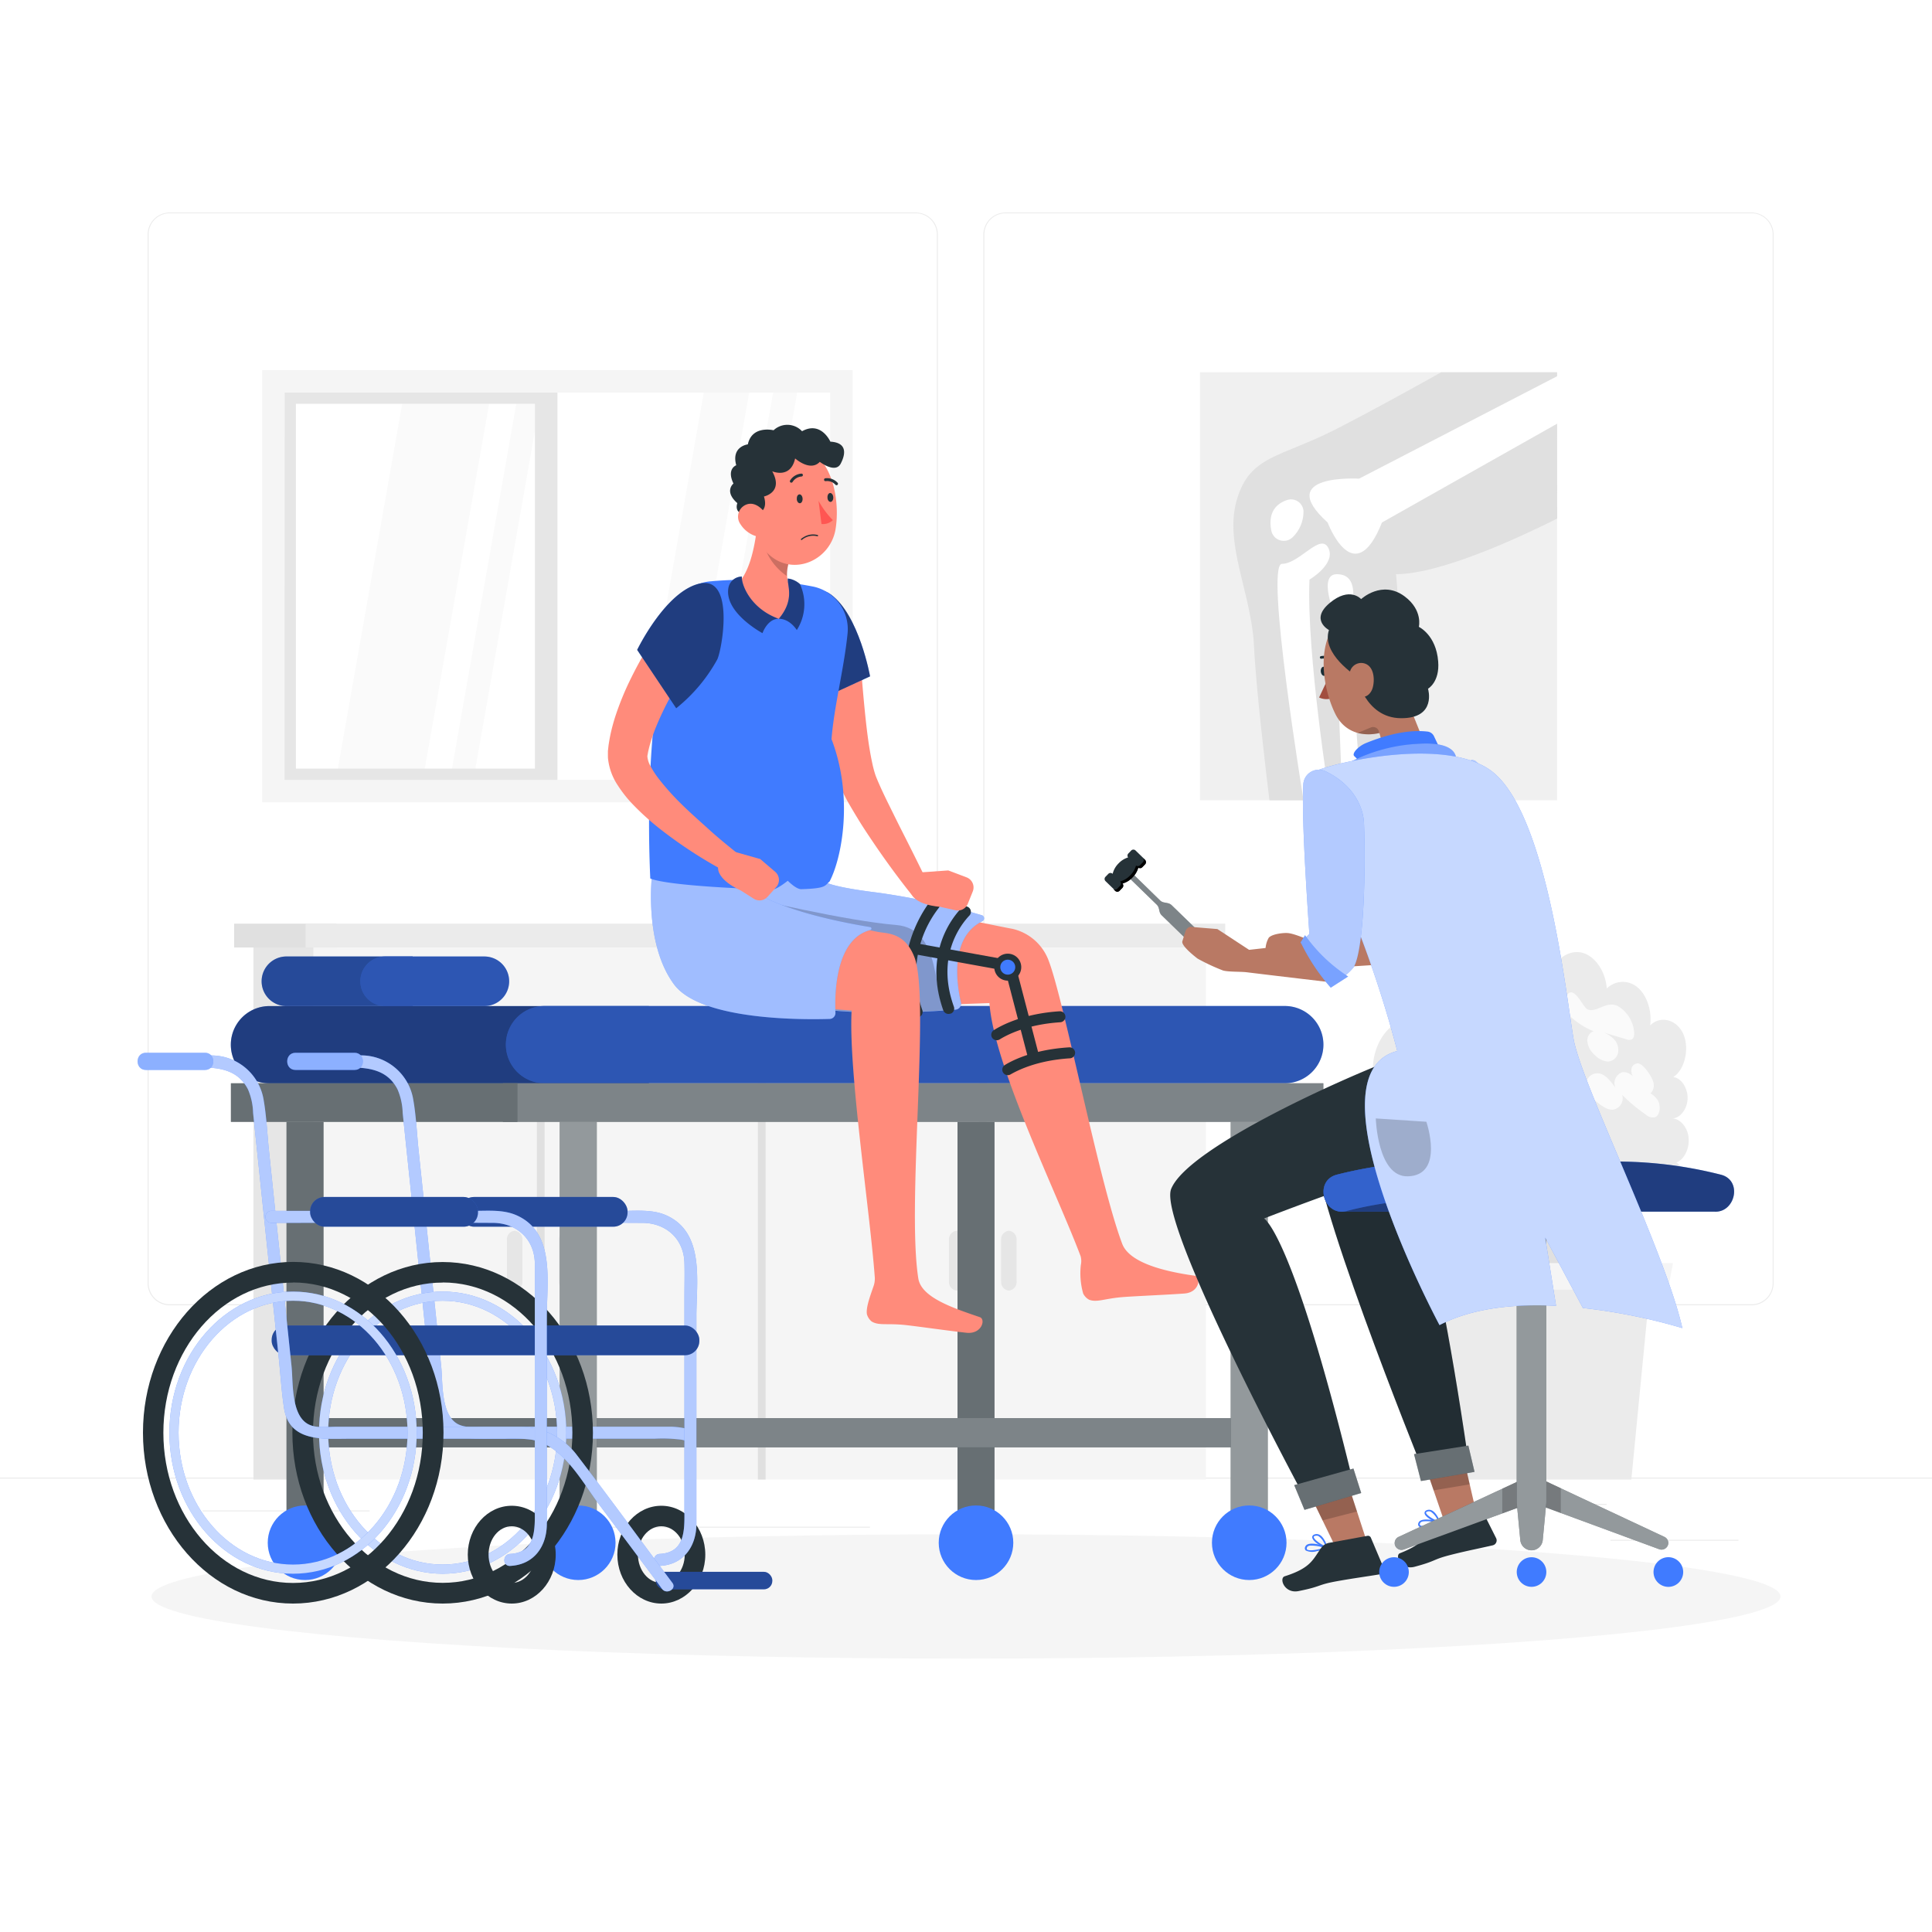 <svg xmlns="http://www.w3.org/2000/svg" xmlns:xlink="http://www.w3.org/1999/xlink" xmlns:svgjs="http://svgjs.com/svgjs" class="animated" id="freepik_stories-orthopedic" viewBox="0 0 500 500"><style>svg#freepik_stories-orthopedic:not(.animated) .animable {opacity: 0;}svg#freepik_stories-orthopedic.animated #freepik--background-complete--inject-61 {animation: 1s 1 forwards cubic-bezier(.36,-0.01,.5,1.38) fadeIn;animation-delay: 0s;}svg#freepik_stories-orthopedic.animated #freepik--Shadow--inject-61 {animation: 1s 1 forwards cubic-bezier(.36,-0.01,.5,1.38) zoomOut;animation-delay: 0s;}svg#freepik_stories-orthopedic.animated #freepik--character-1--inject-61 {animation: 1.0s 1 forwards cubic-bezier(.36,-0.01,.5,1.38) slideUp,6s Infinite linear floating;animation-delay: 0s,1s;}svg#freepik_stories-orthopedic.animated #freepik--Wheelchair--inject-61 {animation: 1s 1 forwards cubic-bezier(.36,-0.01,.5,1.38) slideLeft;animation-delay: 0s;}svg#freepik_stories-orthopedic.animated #freepik--character-2--inject-61 {animation: 1s 1 forwards cubic-bezier(.36,-0.01,.5,1.38) slideLeft;animation-delay: 0s;} @keyframes fadeIn { 0% { opacity: 0; } 100% { opacity: 1; } } @keyframes zoomOut { 0% { opacity: 0; transform: scale(1.5); } 100% { opacity: 1; transform: scale(1); } } @keyframes slideUp { 0% { opacity: 0; transform: translateY(30px); } 100% { opacity: 1; transform: inherit; } } @keyframes floating { 0% { opacity: 1; transform: translateY(0px); } 50% { transform: translateY(-10px); } 100% { opacity: 1; transform: translateY(0px); } } @keyframes slideLeft { 0% { opacity: 0; transform: translateX(-30px); } 100% { opacity: 1; transform: translateX(0); } } </style><g id="freepik--background-complete--inject-61" class="animable" style="transform-origin: 250px 228.23px;"><rect x="416.78" y="398.49" width="33.12" height="0.25" style="fill: rgb(235, 235, 235); transform-origin: 433.34px 398.615px;" id="elntbdxdvmkps" class="animable"></rect><rect x="322.53" y="401.21" width="8.69" height="0.25" style="fill: rgb(235, 235, 235); transform-origin: 326.875px 401.335px;" id="elozbkwgd9eii" class="animable"></rect><rect x="396.59" y="389.21" width="19.19" height="0.25" style="fill: rgb(235, 235, 235); transform-origin: 406.185px 389.335px;" id="elxrzg7ysvrk" class="animable"></rect><rect x="52.46" y="390.89" width="43.19" height="0.25" style="fill: rgb(235, 235, 235); transform-origin: 74.055px 391.015px;" id="el1c9yi9gsqit" class="animable"></rect><rect x="104.56" y="390.89" width="6.33" height="0.25" style="fill: rgb(235, 235, 235); transform-origin: 107.725px 391.015px;" id="el8jc0mhhpmrw" class="animable"></rect><rect x="131.47" y="395.11" width="93.68" height="0.25" style="fill: rgb(235, 235, 235); transform-origin: 178.31px 395.235px;" id="el2rkms1m3s6m" class="animable"></rect><path d="M237,337.8H43.92a5.71,5.71,0,0,1-5.71-5.71V60.66A5.71,5.71,0,0,1,43.92,55H237a5.71,5.71,0,0,1,5.71,5.71V332.09A5.71,5.71,0,0,1,237,337.8ZM43.92,55.2a5.47,5.47,0,0,0-5.46,5.46V332.09a5.47,5.47,0,0,0,5.46,5.46H237a5.47,5.47,0,0,0,5.46-5.46V60.66A5.47,5.47,0,0,0,237,55.2Z" style="fill: rgb(235, 235, 235); transform-origin: 140.46px 196.4px;" id="elcxdy5t8jr7p" class="animable"></path><path d="M453.31,337.8H260.21a5.72,5.72,0,0,1-5.71-5.71V60.66A5.72,5.72,0,0,1,260.21,55h193.1A5.71,5.71,0,0,1,459,60.66V332.09A5.71,5.71,0,0,1,453.31,337.8ZM260.21,55.2a5.47,5.47,0,0,0-5.46,5.46V332.09a5.47,5.47,0,0,0,5.46,5.46h193.1a5.47,5.47,0,0,0,5.46-5.46V60.66a5.47,5.47,0,0,0-5.46-5.46Z" style="fill: rgb(235, 235, 235); transform-origin: 356.75px 196.4px;" id="elsakvl6hvbc" class="animable"></path><rect y="382.4" width="500" height="0.25" style="fill: rgb(235, 235, 235); transform-origin: 250px 382.525px;" id="elj7ahwfuf1o" class="animable"></rect><path d="M401.08,251.92c1.58-3.93,5.18-6.21,8.45-5.34s6,4.81,6.3,9.25a5.86,5.86,0,0,1,8-.27c2.39,2,3.73,6.09,3.23,9.83,2.61-2.67,6.89-1.57,8.57,2.2s.38,9.34-2.61,11.15c2,.18,3.78,2.76,3.73,5.49s-1.9,5.18-3.95,5.22c2.07.06,4,2.36,4.22,5.1s-1.18,5.59-3.18,6.31c2.1,1.18,2.63,5.54.92,7.55s-4.87.73-5.48-2.2a1,1,0,0,1-1.8.36,1.88,1.88,0,0,1,.35-2.39c-1,1.68-3.36.9-3.62-1.18.71,4.81-3.83,9.34-7.07,7.06a4.38,4.38,0,0,1-2.09,5.44c-1.71.62-3.51-.26-5.12-1.26s-3.24-2.17-5-2.14c-1.55,0-3,1-4.48,1.58-4.72,1.91-10.17.09-13.66-4.57-2.46,4.17-8.27,3.05-9.74-1.88-.38,2.37-2,4.25-3.83,4.39s-3.6-1.5-4.17-3.79l-.12,3.16c-3.4,1-6.75-4.54-5.3-8.77-2.42.06-4.72-2.6-5-5.82s1.4-6.57,3.75-7.34c-4-1.42-7.05-6.67-7.09-12.21s2.92-10.87,6.9-12.4a4.05,4.05,0,0,1,4.66.81c1.25,1.4,1.42,4.47,0,5.59-1.21-5,.58-10.91,4-13.38s8.13-1.21,10.57,2.86a8.24,8.24,0,0,1-.06-7.4c1.16-2.14,3.41-3.09,5.28-2.24.46-3.41,3.15-6,5.71-5.48s4.58,4,4.3,7.44c.29-2.87,3.83-3.72,4.85-1.15C402.94,251,401.08,251.92,401.08,251.92Z" style="fill: rgb(235, 235, 235); transform-origin: 396.166px 280.425px;" id="elwai4lc33yp" class="animable"></path><path d="M400.13,284a4,4,0,0,1,3.62-1.1A3.81,3.81,0,0,1,406.4,286c.25,1.58-.53,3.4-1.77,3.77-1.51.47-3-1.11-4.56-.83a11,11,0,0,0-1.59.61c-2.21.74-4.4-1.08-6.24-2.81a7.74,7.74,0,0,1-1.73-2.1,3.55,3.55,0,0,1-.19-2.9,2.68,2.68,0,0,1,3-1.24,10.86,10.86,0,0,1,6.15,3.25l-.18-1.33Z" style="fill: rgb(250, 250, 250); transform-origin: 398.272px 285.134px;" id="el5zlae42x6hp" class="animable"></path><path d="M368,281.55a5.52,5.52,0,0,1,1.93-1.28,1.72,1.72,0,0,1,2,.71,3,3,0,0,1-.56,3.36,5,5,0,0,1-2.82,1.2c-1,.2-2.3.25-2.8-.89a2.63,2.63,0,0,1,.47-2.57,4.8,4.8,0,0,1,2-1.25Z" style="fill: rgb(250, 250, 250); transform-origin: 368.907px 282.916px;" id="elsvf4cnq2tnf" class="animable"></path><path d="M418.76,260.41a8.72,8.72,0,0,1,4.1,6.21c.14.83.12,1.87-.45,2.31A1.52,1.52,0,0,1,421,269l-5.89-1.77a8,8,0,0,1,2.65,1.78,4.12,4.12,0,0,1,1,3.4,2.83,2.83,0,0,1-2.73,2.32,5.23,5.23,0,0,1-3.24-1.64,5.42,5.42,0,0,1-2-3.81c0-1.59,1.57-3.07,2.53-2.05a19.82,19.82,0,0,1-6.31-3.64,6.77,6.77,0,0,1-1.83-2.16,3.79,3.79,0,0,1-.18-3c2-4.62,4.55,2.16,5.79,2.77C413.13,262.28,415.78,258.83,418.76,260.41Z" style="fill: rgb(250, 250, 250); transform-origin: 413.853px 265.779px;" id="el0g3h3vg9t5d5" class="animable"></path><path d="M427.9,280.14a2.92,2.92,0,0,1-.52,2.58,1.12,1.12,0,0,1-1.88-.49,6.42,6.42,0,0,1,3.54,2.51c.82,1.4.61,3.85-.69,4.39a2.68,2.68,0,0,1-2.44-.69,44.55,44.55,0,0,1-6.08-5.07,3,3,0,0,1-2.29,3.8c-1.46.16-2.83-.84-4.08-1.81-1.54-1.18-3.3-3-2.9-5.21a2.88,2.88,0,0,1,3.81-2.22c1.5.57,2.63,2.1,3.68,3.57a3,3,0,0,1,1.79-4c1.41-.24,2.81.84,3.68,2.14-1.63-1.13-2-4.09.19-4.43C425.14,275,427.55,278.63,427.9,280.14Z" style="fill: rgb(250, 250, 250); transform-origin: 420.014px 282.197px;" id="elv249eeacxs" class="animable"></path><path d="M383,273.49c1.23-.58,2.78.43,3.11,2.05s-.62,3.46-1.92,3.71a3.53,3.53,0,0,1,2.49,1.65,2.85,2.85,0,0,1,.52,1.85,1.92,1.92,0,0,1-1.76,1.7,4.41,4.41,0,0,1-2.28-.81,3.64,3.64,0,0,1,2.25.82,2.19,2.19,0,0,1,.33,2.63,1.59,1.59,0,0,1-1.88.26,9.11,9.11,0,0,1-3.85-2.74,3.43,3.43,0,0,1-3.23,1.72,2.84,2.84,0,0,1-1.85-3.34,2.49,2.49,0,0,1,2-1.83,4.89,4.89,0,0,1,2.55.5,5.85,5.85,0,0,1-2.05-2.86c-.31-1.25.36-2.93,1.4-2.83s1.75,2.12,2.67,2.84C382.65,277.46,380.52,274.67,383,273.49Z" style="fill: rgb(250, 250, 250); transform-origin: 381.031px 280.436px;" id="elxflak9ubhm" class="animable"></path><path d="M404,267.37c1.32,1.13,1.78,3.37,1.69,5.39-.1,2.23-.91,4.61-2.52,5.5-2.13,1.18-4.78-1.06-5.18-3.95a7.74,7.74,0,0,1,3.18-7.2A2.53,2.53,0,0,1,404,267.37Z" style="fill: rgb(250, 250, 250); transform-origin: 401.819px 272.688px;" id="ely28bdake4it" class="animable"></path><path d="M389.12,265l-.55.6a2.39,2.39,0,0,1,3.88-.39,4.17,4.17,0,0,1,0,4.92,2.38,2.38,0,0,1-3.88-.35,3.4,3.4,0,0,1-4.63-1.1c-1.08-1.65-.84-4.52.63-5.58s3.71.53,3.56,2.66l.63-.9Z" style="fill: rgb(250, 250, 250); transform-origin: 388.262px 266.868px;" id="el39exmvie80x" class="animable"></path><path d="M372.73,268.31a11,11,0,0,1,2.53,4.51c.39,1.8-.25,4.1-1.68,4.56s-2.76-1-3.57-2.58a6.73,6.73,0,0,1-.87-4.71c.42-1.59,2.22-2.53,3.13-1.31Z" style="fill: rgb(250, 250, 250); transform-origin: 372.201px 272.844px;" id="el4tsbl1rrv8e" class="animable"></path><path d="M396.35,257.43a2.16,2.16,0,0,1,3.34-1.16,4.28,4.28,0,0,1,1,4.38,3.9,3.9,0,0,1-3,2.76,3,3,0,0,1-3.15-3.42,3.1,3.1,0,0,1-3.09,1.47,7.27,7.27,0,0,1-3.2-1.52c-1.35-1-2.79-2.51-2.65-4.48a3.12,3.12,0,0,1,2.55-2.91,4.18,4.18,0,0,1,3.4,1.6c.75.8,1.36,1.79,2.17,2.5a2.27,2.27,0,0,0,2.75.49Z" style="fill: rgb(250, 250, 250); transform-origin: 393.254px 257.982px;" id="el5xdsxl8fnud" class="animable"></path><path d="M391.89,303.25a30.09,30.09,0,0,1-4,26.87c5.94,0,11.26.4,17.19.4a64.55,64.55,0,0,1-1.8-28.25C400,302.27,395.19,303.25,391.89,303.25Z" style="fill: rgb(224, 224, 224); transform-origin: 396.485px 316.395px;" id="eluhx27z2d0kg" class="animable"></path><polygon points="370.8 382.9 422.19 382.9 427.22 331.11 365.77 331.11 370.8 382.9" style="fill: rgb(235, 235, 235); transform-origin: 396.495px 357.005px;" id="elgqnymyyr1et" class="animable"></polygon><polygon points="361.79 333.78 431.7 333.78 432.96 326.89 360.53 326.89 361.79 333.78" style="fill: rgb(245, 245, 245); transform-origin: 396.745px 330.335px;" id="elslesliom1rg" class="animable"></polygon><g id="eltq1zezzly9r"><rect x="310.56" y="96.33" width="92.41" height="110.77" style="fill: rgb(240, 240, 240); transform-origin: 356.765px 151.715px; transform: rotate(180deg);" class="animable"></rect></g><path d="M403,134.21c-8.92,4.48-30,14.39-41.72,14.39,0,0,2.3,17.21-1.5,58.5H328.53c-.84-6.88-3.46-28.66-4-40-.68-13.61-7.82-26.36-4.42-37.84s11.23-10.8,25.85-18.29c7.94-4.06,18.77-10,27-14.62h30Z" style="fill: rgb(224, 224, 224); transform-origin: 361.098px 151.725px;" id="elmzi2j2brhkp" class="animable"></path><path d="M334.66,138.91a9.24,9.24,0,0,0,2.68-6.67,3.23,3.23,0,0,0-4.25-2.83c-2.42.81-5.07,2.85-4.07,7.94A3.29,3.29,0,0,0,334.66,138.91Z" style="fill: rgb(255, 255, 255); transform-origin: 333.072px 134.606px;" id="elpiai8wo5ztg" class="animable"></path><path d="M338.89,150s6.93-4.08,4.89-8.17-7.48,4.09-12,4.09,5.59,61.22,5.59,61.22h6.81S338.08,169.1,338.89,150Z" style="fill: rgb(255, 255, 255); transform-origin: 337.398px 173.912px;" id="el2r22ssi8dz9" class="animable"></path><path d="M347.41,207.1h5.21s-3.9-37.8-2.6-50.34c.25-2.45,1.13-8.1-4-8.16s-.46,10.88-.46,10.88Z" style="fill: rgb(255, 255, 255); transform-origin: 348.117px 177.85px;" id="eliv7u22dktu" class="animable"></path><path d="M351.72,123.88,403,97.36v12.28l-45.35,25.58c-7.24,18.17-14.06,0-14.06,0C329.49,122.52,351.72,123.88,351.72,123.88Z" style="fill: rgb(255, 255, 255); transform-origin: 370.953px 120.328px;" id="ele85if008hn" class="animable"></path><g id="el5s3n58by4d"><rect x="65.59" y="242.13" width="21.32" height="140.77" style="fill: rgb(230, 230, 230); transform-origin: 76.25px 312.515px; transform: rotate(180deg);" class="animable"></rect></g><g id="el5o7rzix8ukx"><rect x="81.09" y="242.13" width="231" height="140.77" style="fill: rgb(245, 245, 245); transform-origin: 196.59px 312.515px; transform: rotate(180deg);" class="animable"></rect></g><polygon points="81.09 271.44 312.09 271.44 312.09 273.82 255.34 273.82 255.34 382.9 253.34 382.9 253.34 273.82 198.14 273.82 198.14 382.9 196.14 382.9 196.14 273.82 140.94 273.82 140.94 382.9 138.94 382.9 138.94 273.82 81.09 273.82 81.09 271.44" style="fill: rgb(224, 224, 224); transform-origin: 196.59px 327.17px;" id="el35wuq7bsvhy" class="animable"></polygon><path d="M261.09,334h0a2.21,2.21,0,0,0,2-2.38V320.91a2.22,2.22,0,0,0-2-2.39h0a2.22,2.22,0,0,0-2,2.39v10.73A2.22,2.22,0,0,0,261.09,334Z" style="fill: rgb(230, 230, 230); transform-origin: 261.09px 326.26px;" id="elc6hifgpt18j" class="animable"></path><path d="M247.59,334h0a2.21,2.21,0,0,0,2-2.38V320.91a2.22,2.22,0,0,0-2-2.39h0a2.22,2.22,0,0,0-2,2.39v10.73A2.22,2.22,0,0,0,247.59,334Z" style="fill: rgb(230, 230, 230); transform-origin: 247.59px 326.26px;" id="elluq35degmsi" class="animable"></path><path d="M146.69,334h0a2.22,2.22,0,0,0,2-2.38V320.91a2.22,2.22,0,0,0-2-2.39h0a2.22,2.22,0,0,0-2,2.39v10.73A2.21,2.21,0,0,0,146.69,334Z" style="fill: rgb(230, 230, 230); transform-origin: 146.69px 326.26px;" id="ellmm16nvzjtr" class="animable"></path><path d="M133.19,334h0a2.22,2.22,0,0,0,2-2.38V320.91a2.22,2.22,0,0,0-2-2.39h0a2.22,2.22,0,0,0-2,2.39v10.73A2.21,2.21,0,0,0,133.19,334Z" style="fill: rgb(230, 230, 230); transform-origin: 133.19px 326.26px;" id="eluyyb4rlmdsb" class="animable"></path><g id="eluv6ysbx5uko"><rect x="60.59" y="239.04" width="26.5" height="6.17" style="fill: rgb(224, 224, 224); transform-origin: 73.84px 242.125px; transform: rotate(180deg);" class="animable"></rect></g><g id="elhybl8p4748i"><rect x="79.09" y="239.04" width="238" height="6.17" style="fill: rgb(235, 235, 235); transform-origin: 198.09px 242.125px; transform: rotate(180deg);" class="animable"></rect></g><polygon points="109.23 202.94 86.73 202.94 104.83 100.29 127.33 100.29 109.23 202.94" style="fill: rgb(250, 250, 250); transform-origin: 107.03px 151.615px;" id="elk8a16gc8npm" class="animable"></polygon><polygon points="122.32 202.94 116.26 202.94 134.36 100.29 140.42 100.29 122.32 202.94" style="fill: rgb(250, 250, 250); transform-origin: 128.34px 151.615px;" id="el9rcrxd8scfm" class="animable"></polygon><polygon points="188.13 204.72 181.9 204.72 200.5 99.23 206.73 99.23 188.13 204.72" style="fill: rgb(250, 250, 250); transform-origin: 194.315px 151.975px;" id="elzrm5sa3lo39" class="animable"></polygon><polygon points="175.71 204.72 163.96 204.72 182.56 99.23 194.31 99.23 175.71 204.72" style="fill: rgb(250, 250, 250); transform-origin: 179.135px 151.975px;" id="el7lb1etgfhrj" class="animable"></polygon><path d="M144.26,204.74H70.77V98.7h73.49Zm-67.68-5.82h61.86V104.51H76.58Z" style="fill: rgb(230, 230, 230); transform-origin: 107.515px 151.72px;" id="elkyti7qzs5d" class="animable"></path><path d="M220.65,207.64H67.86V95.79H220.65Zm-147-5.81H214.84V101.6H73.67Z" style="fill: rgb(245, 245, 245); transform-origin: 144.255px 151.715px;" id="el52phz21bnl9" class="animable"></path></g><g id="freepik--Shadow--inject-61" class="animable" style="transform-origin: 250px 413.16px;"><ellipse id="freepik--path--inject-61" cx="250" cy="413.16" rx="210.79" ry="16.09" style="fill: rgb(245, 245, 245); transform-origin: 250px 413.16px;" class="animable"></ellipse></g><g id="freepik--character-1--inject-61" class="animable" style="transform-origin: 201.12px 261.425px;"><path d="M74.38,247.54H106.8v12.83H74.38a6.42,6.42,0,1,1,0-12.83Z" style="fill: rgb(64, 123, 255); transform-origin: 87.253px 253.955px;" id="elu81fwenov08" class="animable"></path><g id="elw5ib6i61tar"><path d="M74.38,247.54H106.8v12.83H74.38a6.42,6.42,0,1,1,0-12.83Z" style="opacity: 0.4; transform-origin: 87.253px 253.955px;" class="animable"></path></g><path d="M99.68,260.37h25.67a6.41,6.41,0,0,0,6.42-6.41h0a6.41,6.41,0,0,0-6.42-6.42H99.68A6.41,6.41,0,0,0,93.26,254h0A6.41,6.41,0,0,0,99.68,260.37Z" style="fill: rgb(64, 123, 255); transform-origin: 112.515px 253.955px;" id="eld48xzhh1mjf" class="animable"></path><g id="elr806sn3zvoh"><path d="M99.68,260.37h25.67a6.41,6.41,0,0,0,6.42-6.41h0a6.41,6.41,0,0,0-6.42-6.42H99.68A6.41,6.41,0,0,0,93.26,254h0A6.41,6.41,0,0,0,99.68,260.37Z" style="opacity: 0.3; transform-origin: 112.515px 253.955px;" class="animable"></path></g><path d="M69.74,260.37h98.18v20H69.74a10,10,0,0,1,0-20Z" style="fill: rgb(64, 123, 255); transform-origin: 113.83px 270.37px;" id="elq22oftegpk8" class="animable"></path><g id="el2y7rcc7phlh"><path d="M69.74,260.37h98.18v20H69.74a10,10,0,0,1,0-20Z" style="opacity: 0.5; transform-origin: 113.83px 270.37px;" class="animable"></path></g><path d="M140.92,280.35H332.5a10,10,0,0,0,10-10h0a10,10,0,0,0-10-10H140.92a10,10,0,0,0-10,10h0A10,10,0,0,0,140.92,280.35Z" style="fill: rgb(64, 123, 255); transform-origin: 236.71px 270.35px;" id="elp7n2cjivrjl" class="animable"></path><g id="elsikd1n52a5o"><path d="M140.92,280.35H332.5a10,10,0,0,0,10-10h0a10,10,0,0,0-10-10H140.92a10,10,0,0,0-10,10h0A10,10,0,0,0,140.92,280.35Z" style="opacity: 0.3; transform-origin: 236.71px 270.35px;" class="animable"></path></g><g id="elpe6g1i1ps8o"><rect x="74.15" y="290.34" width="9.58" height="101.7" style="fill: rgb(38, 50, 56); transform-origin: 78.94px 341.19px; transform: rotate(180deg);" class="animable"></rect></g><g id="el6fwiufbhb3a"><rect x="74.15" y="290.34" width="9.58" height="101.7" style="fill: rgb(255, 255, 255); opacity: 0.3; transform-origin: 78.94px 341.19px; transform: rotate(180deg);" class="animable"></rect></g><g id="elf7fm6vwpfrq"><circle cx="78.94" cy="399.26" r="9.65" style="fill: rgb(64, 123, 255); transform-origin: 78.94px 399.26px; transform: rotate(-45deg);" class="animable"></circle></g><g id="elyzc95p5dr9"><rect x="247.8" y="290.34" width="9.58" height="101.7" style="fill: rgb(38, 50, 56); transform-origin: 252.59px 341.19px; transform: rotate(180deg);" class="animable"></rect></g><g id="el9l4r93c004"><rect x="247.8" y="290.34" width="9.58" height="101.7" style="fill: rgb(255, 255, 255); opacity: 0.3; transform-origin: 252.59px 341.19px; transform: rotate(180deg);" class="animable"></rect></g><g id="el7wv8aw5kbx8"><circle cx="252.59" cy="399.26" r="9.65" style="fill: rgb(64, 123, 255); transform-origin: 252.59px 399.26px; transform: rotate(-13.28deg);" class="animable"></circle></g><g id="ele1ciwmfl4d4"><rect x="130.16" y="280.35" width="212.32" height="9.99" style="fill: rgb(38, 50, 56); transform-origin: 236.32px 285.345px; transform: rotate(180deg);" class="animable"></rect></g><g id="el6gz08fkdnxd"><rect x="130.16" y="280.35" width="212.32" height="9.99" style="fill: rgb(255, 255, 255); opacity: 0.4; transform-origin: 236.32px 285.345px; transform: rotate(180deg);" class="animable"></rect></g><g id="elcdqz6jbunfg"><rect x="59.76" y="280.35" width="74.12" height="9.99" style="fill: rgb(38, 50, 56); transform-origin: 96.82px 285.345px; transform: rotate(180deg);" class="animable"></rect></g><g id="el0jra67vn23g"><rect x="59.76" y="280.35" width="74.12" height="9.99" style="fill: rgb(255, 255, 255); opacity: 0.3; transform-origin: 96.82px 285.345px; transform: rotate(180deg);" class="animable"></rect></g><g id="el7dcwrp2bji"><rect x="150.63" y="367" width="172.67" height="7.58" style="fill: rgb(38, 50, 56); transform-origin: 236.965px 370.79px; transform: rotate(180deg);" class="animable"></rect></g><g id="elb392oxyvob"><rect x="150.63" y="367" width="172.67" height="7.58" style="fill: rgb(255, 255, 255); opacity: 0.4; transform-origin: 236.965px 370.79px; transform: rotate(180deg);" class="animable"></rect></g><g id="elf0enxvxv3h"><rect x="78.94" y="367" width="71.69" height="7.58" style="fill: rgb(38, 50, 56); transform-origin: 114.785px 370.79px; transform: rotate(180deg);" class="animable"></rect></g><g id="el43p1ja825h6"><rect x="78.94" y="367" width="71.69" height="7.58" style="fill: rgb(255, 255, 255); opacity: 0.3; transform-origin: 114.785px 370.79px; transform: rotate(180deg);" class="animable"></rect></g><g id="elcxwp9k72hxj"><rect x="318.51" y="290.34" width="9.58" height="101.7" style="fill: rgb(38, 50, 56); transform-origin: 323.3px 341.19px; transform: rotate(180deg);" class="animable"></rect></g><g id="eljdun84wxkbo"><rect x="318.51" y="290.34" width="9.58" height="101.7" style="fill: rgb(255, 255, 255); opacity: 0.5; transform-origin: 323.3px 341.19px; transform: rotate(180deg);" class="animable"></rect></g><g id="ele0js44e7u3f"><circle cx="323.3" cy="399.26" r="9.65" style="fill: rgb(64, 123, 255); transform-origin: 323.3px 399.26px; transform: rotate(-9.22deg);" class="animable"></circle></g><g id="ely6icygh0h7"><rect x="144.86" y="290.34" width="9.58" height="101.7" style="fill: rgb(38, 50, 56); transform-origin: 149.65px 341.19px; transform: rotate(180deg);" class="animable"></rect></g><g id="elhs6by6zpk14"><rect x="144.86" y="290.34" width="9.58" height="101.7" style="fill: rgb(255, 255, 255); opacity: 0.5; transform-origin: 149.65px 341.19px; transform: rotate(180deg);" class="animable"></rect></g><g id="ely4bpdlb3fz"><circle cx="149.65" cy="399.26" r="9.65" style="fill: rgb(64, 123, 255); transform-origin: 149.65px 399.26px; transform: rotate(-13.28deg);" class="animable"></circle></g><path d="M309.17,330.15c1.69.24,1.34,4.31-2.64,4.61s-13,.69-15.91.92c-4.78.37-6.71,1.47-8.77.68a3.67,3.67,0,0,1-1.53-1.61,19.32,19.32,0,0,1-.6-7.38,4.7,4.7,0,0,0-.07-2.3c-6-16-22.42-49.22-23.59-65.48l-10.59.39,1-17.68,5.82-3.87s7.47,1.55,9.67,1.94a13.09,13.09,0,0,1,9.47,8.35c4.09,10.78,13,57.32,19,73.18C292.32,326.89,301.6,329.09,309.17,330.15Z" style="fill: rgb(255, 139, 123); transform-origin: 277.799px 287.535px;" id="eljmni51roapa" class="animable"></path><path d="M254.23,238.41c-8.54,4.17-6.61,16.41-5.55,21a1.56,1.56,0,0,1-1.39,1.89c-8.59.69-44.64,3-51.69-6.45-8-10.74-5.7-28.75-5.7-28.75l22.92,1.62s-.09,1.52,14.23,3.28a184.28,184.28,0,0,1,27.08,5.87A.84.84,0,0,1,254.23,238.41Z" style="fill: rgb(64, 123, 255); transform-origin: 222.141px 244.077px;" id="el7mgoupher15" class="animable"></path><g id="el28iwg0q3rch"><path d="M254.23,238.41c-8.54,4.17-6.61,16.41-5.55,21a1.56,1.56,0,0,1-1.39,1.89c-8.59.69-44.64,3-51.69-6.45-8-10.74-5.7-28.75-5.7-28.75l22.92,1.62s-.09,1.52,14.23,3.28a184.28,184.28,0,0,1,27.08,5.87A.84.84,0,0,1,254.23,238.41Z" style="fill: rgb(255, 255, 255); opacity: 0.5; transform-origin: 222.141px 244.077px;" class="animable"></path></g><g id="elugnml89a4s"><path d="M244.52,261.46c-3.1-3.37-.56-21.08-12.55-22.07-13.05-1.07-36.89-6.79-36.89-6.79l-3.38,2.79-1.82,2.5c.55,5.55,2.05,12,5.72,16.92C202.05,263.44,232.76,262.25,244.52,261.46Z" style="opacity: 0.2; transform-origin: 217.2px 247.303px;" class="animable"></path></g><path d="M256.87,268.71h0a1.42,1.42,0,0,1,.33-2.11c2.38-1.49,8-4.3,17-4.88a1.43,1.43,0,0,1,1.53,1.37h0a1.42,1.42,0,0,1-1.32,1.47c-8.47.54-13.65,3.17-15.71,4.45A1.43,1.43,0,0,1,256.87,268.71Z" style="fill: rgb(38, 50, 56); transform-origin: 266.135px 265.466px;" id="eliv74nzwtzj" class="animable"></path><path d="M259.71,277.73h0a1.43,1.43,0,0,1,.38-2.13c2.34-1.42,7.74-4,16.62-4.55a1.44,1.44,0,0,1,1.53,1.37h0a1.43,1.43,0,0,1-1.33,1.47c-8.33.52-13.34,3-15.35,4.15A1.42,1.42,0,0,1,259.71,277.73Z" style="fill: rgb(38, 50, 56); transform-origin: 268.816px 274.65px;" id="el9frdnsems7n" class="animable"></path><path d="M246,262.3a1.43,1.43,0,0,1-1.89-.86c-3.11-8.79-1.56-15.65.37-19.93A24.17,24.17,0,0,1,248.8,235a1.43,1.43,0,0,1,2.14.07l-.08-.09.07.08a1.42,1.42,0,0,1-.06,1.9c-2.46,2.6-8.62,10.77-4,23.59a1.42,1.42,0,0,1-.82,1.78Z" style="fill: rgb(38, 50, 56); transform-origin: 246.803px 248.479px;" id="elt2nwci2vez" class="animable"></path><path d="M236,262.39c-5-14.28,2-25.5,4.7-29.1a1.43,1.43,0,0,1,2.11-.18l-.07-.06.05,0a1.41,1.41,0,0,1,.17,1.91,27.86,27.86,0,0,0-4.26,26.47,1.41,1.41,0,0,1-.82,1.77h0A1.42,1.42,0,0,1,236,262.39Z" style="fill: rgb(38, 50, 56); transform-origin: 238.75px 248.019px;" id="elppy2j0uw4hb" class="animable"></path><path d="M266.37,275l-5.93-22.78a1.64,1.64,0,0,0-1.29-1.19l-22.95-4.17.51-2.81,23,4.17a4.51,4.51,0,0,1,3.54,3.28l5.94,22.78Z" style="fill: rgb(38, 50, 56); transform-origin: 252.695px 259.525px;" id="elqmgyz8lcblq" class="animable"></path><path d="M264.3,250.3a3.49,3.49,0,1,1-3.49-3.49A3.49,3.49,0,0,1,264.3,250.3Z" style="fill: rgb(38, 50, 56); transform-origin: 260.81px 250.3px;" id="elo1s6gqd9mfb" class="animable"></path><circle cx="260.81" cy="250.3" r="1.94" style="fill: rgb(64, 123, 255); transform-origin: 260.81px 250.3px;" id="ely8d5k93w7i" class="animable"></circle><path d="M237.66,330.87c.77,4.84,8.65,7.54,15.9,10,1.62.54.53,4.47-3.43,4.05s-12.88-1.69-15.81-2c-4.77-.51-6.87.22-8.75-.93a3.76,3.76,0,0,1-1.21-1.86c-.32-1.76,1-5.16,1.69-7.2a5.87,5.87,0,0,0,.35-2.27c-1.23-17.07-6.86-53.66-6-69.14l-7.74-.56V244.21l6.78-4.82s6.54,1.67,8.71,1.93c2.66.32,6.38.83,8.52,6.45C240.75,258.55,234.62,311.63,237.66,330.87Z" style="fill: rgb(255, 139, 123); transform-origin: 233.471px 292.171px;" id="elyh7a1agqsur" class="animable"></path><path d="M168.78,226.06s-2.31,18,5.7,28.75c7,9.32,33.44,9.1,40.24,8.89a1.54,1.54,0,0,0,1.49-1.62c-.21-4.76-.07-19,9-21.38a.39.39,0,0,0,0-.77c-7.66-1.25-28-5.15-33.48-12.25Z" style="fill: rgb(64, 123, 255); transform-origin: 197.004px 244.911px;" id="eldwuweb5qg8o" class="animable"></path><g id="el2r9fliee0s3"><path d="M168.78,226.06s-2.31,18,5.7,28.75c7,9.32,33.44,9.1,40.24,8.89a1.54,1.54,0,0,0,1.49-1.62c-.21-4.76-.07-19,9-21.38a.39.39,0,0,0,0-.77c-7.66-1.25-28-5.15-33.48-12.25Z" style="fill: rgb(255, 255, 255); opacity: 0.5; transform-origin: 197.004px 244.911px;" class="animable"></path></g><path d="M222.71,171.16c.38,5.05.82,10.26,1.36,15.31.28,2.53.59,5.05,1,7.49.2,1.22.43,2.43.68,3.58a28,28,0,0,0,.85,3.16c.17.47.43,1.06.64,1.58L228,204c.53,1.14,1.07,2.29,1.64,3.45,1.14,2.3,2.28,4.64,3.47,7,2.36,4.65,4.72,9.35,7,14.08h0a2.61,2.61,0,0,1-4.39,2.76c-3.31-4.17-6.43-8.43-9.42-12.83-1.49-2.21-3-4.43-4.37-6.72-.71-1.15-1.4-2.32-2.09-3.5s-1.33-2.42-2-3.85a44.67,44.67,0,0,1-2.6-8.45c-.61-2.72-1.07-5.4-1.46-8.08-.77-5.37-1.27-10.64-1.52-16.08a5.24,5.24,0,0,1,10.46-.63Z" style="fill: rgb(255, 139, 123); transform-origin: 226.31px 199.283px;" id="eloeebjux6s6" class="animable"></path><path d="M215,153.83c7.36,5.35,10.17,21.21,10.17,21.21l-16.42,7.57s-3.14-4-4.64-12.47C203.66,167.57,207.53,148.4,215,153.83Z" style="fill: rgb(64, 123, 255); transform-origin: 214.622px 167.738px;" id="elrehdgte8am9" class="animable"></path><g id="eljrf5a5cpq8"><g style="opacity: 0.5; transform-origin: 214.622px 167.738px;" class="animable"><path d="M215,153.83c7.36,5.35,10.17,21.21,10.17,21.21l-16.42,7.57s-3.14-4-4.64-12.47C203.66,167.57,207.53,148.4,215,153.83Z" id="elnc5bg9omkd" class="animable" style="transform-origin: 214.622px 167.738px;"></path></g></g><path d="M210.51,151.82A92.71,92.71,0,0,0,184,150.44a11.28,11.28,0,0,0-10.16,8.67c-2.62,11.14-7.09,33.15-5.55,68.24,4,1.69,22,2.67,31.73,2.83,1.06,0,3.86-2.24,3.86-2.24s2.15,2.23,3.51,2.18c6.5-.2,6-.87,7.31-2,3.19-6.07,6.23-21.91.5-36.82.67-8.57,3.2-18.06,4.14-27.24A11.27,11.27,0,0,0,210.51,151.82Z" style="fill: rgb(64, 123, 255); transform-origin: 193.691px 190.115px;" id="el02bu1aoptdnu" class="animable"></path><path d="M196,136.12c-.79,5.87-2,12.68-6.13,16a12.43,12.43,0,0,0,11.15,8c6.28.32,5.31-4.7,4.27-7.35-2.67-3-1.38-6.33-.71-8.7Z" style="fill: rgb(255, 139, 123); transform-origin: 197.961px 148.127px;" id="el01dpjq2nh0z3" class="animable"></path><g id="elwvp6mog6tpq"><path d="M197.71,139c0-.38.1-.75.16-1.12l6.68,6.21a14.22,14.22,0,0,0-.89,5C200.35,146.88,197.31,142.55,197.71,139Z" style="opacity: 0.2; transform-origin: 201.112px 143.485px;" class="animable"></path></g><path d="M193.77,127.58c1,7.77,1.18,12.36,5.38,16.07,6.32,5.58,15.72,1.3,17.08-6.63,1.21-7.13-.61-18.63-8.45-21.16A10.78,10.78,0,0,0,193.77,127.58Z" style="fill: rgb(255, 139, 123); transform-origin: 205.121px 130.757px;" id="eli0wezyha0th" class="animable"></path><path d="M206.21,129.14c0,.64.41,1.13.82,1.1s.72-.57.68-1.21-.41-1.12-.83-1.09S206.17,128.51,206.21,129.14Z" style="fill: rgb(38, 50, 56); transform-origin: 206.96px 129.09px;" id="elvkoftmv5ipi" class="animable"></path><path d="M214.15,128.8c0,.63.41,1.12.82,1.09s.72-.57.68-1.2-.41-1.13-.83-1.1S214.1,128.16,214.15,128.8Z" style="fill: rgb(38, 50, 56); transform-origin: 214.899px 128.74px;" id="ele2rtd8h51vt" class="animable"></path><path d="M211.84,129.61a22.59,22.59,0,0,0,3.7,5,3.66,3.66,0,0,1-2.94,1Z" style="fill: rgb(255, 86, 82); transform-origin: 213.69px 132.621px;" id="elxyaf5aysjq8" class="animable"></path><path d="M204.77,124.92a.55.55,0,0,1-.18-.06.38.38,0,0,1-.11-.52,3.76,3.76,0,0,1,2.94-1.77.37.37,0,0,1,.37.38.38.38,0,0,1-.37.37h0a3,3,0,0,0-2.31,1.43A.42.42,0,0,1,204.77,124.92Z" style="fill: rgb(38, 50, 56); transform-origin: 206.105px 123.745px;" id="el3fsguwxez32" class="animable"></path><path d="M216.56,125.56a.36.36,0,0,1-.34-.1,2.9,2.9,0,0,0-2.52-.94.37.37,0,0,1-.43-.3.38.38,0,0,1,.29-.44,3.69,3.69,0,0,1,3.2,1.15.37.37,0,0,1,0,.53A.3.3,0,0,1,216.56,125.56Z" style="fill: rgb(38, 50, 56); transform-origin: 215.068px 124.658px;" id="elits3m6jzgdq" class="animable"></path><path d="M174.33,157.76c-.59.76-1.07,1.41-1.58,2.11s-1,1.4-1.47,2.1q-1.44,2.1-2.8,4.26c-1.79,2.88-3.48,5.85-5,8.94a73.8,73.8,0,0,0-4.05,9.68,48.52,48.52,0,0,0-1.45,5.27c-.19.91-.35,1.84-.49,2.78l-.16,1.44c0,.09,0,.36,0,.53s0,.41,0,.6c0,.37,0,.77.06,1.12a15.36,15.36,0,0,0,2.48,6.64,32.51,32.51,0,0,0,3.5,4.52,67.4,67.4,0,0,0,7.73,7,116.66,116.66,0,0,0,16.88,10.93A2.83,2.83,0,0,0,191,221L191,221c-2.44-2-4.95-4-7.33-6.16s-4.76-4.24-7-6.43a66.53,66.53,0,0,1-6.1-6.75,23.31,23.31,0,0,1-2.22-3.39,5.85,5.85,0,0,1-.81-2.48c0-.05,0-.06,0-.09s0,0,0,0l0-.08.18-1c.15-.66.3-1.32.5-2,.39-1.35.85-2.71,1.39-4.08a77.56,77.56,0,0,1,3.87-8.17q2.21-4,4.73-8,1.24-2,2.56-3.92l1.32-1.92c.43-.62.91-1.3,1.3-1.83l.05-.07a5.7,5.7,0,0,0-9.11-6.85Z" style="fill: rgb(255, 139, 123); transform-origin: 174.614px 190.744px;" id="el46e9xsztb13" class="animable"></path><path d="M181.22,151c-8.91,1.83-16.32,17.19-16.32,17.19L175,183.3a42.23,42.23,0,0,0,10.61-12.6C186.81,168.39,190.27,149.15,181.22,151Z" style="fill: rgb(64, 123, 255); transform-origin: 176.083px 167.087px;" id="elw79tu88phaj" class="animable"></path><g id="elek7gdenfgor"><g style="opacity: 0.5; transform-origin: 176.083px 167.087px;" class="animable"><path d="M181.22,151c-8.91,1.83-16.32,17.19-16.32,17.19L175,183.3a42.23,42.23,0,0,0,10.61-12.6C186.81,168.39,190.27,149.15,181.22,151Z" id="elamgo0i5ujb" class="animable" style="transform-origin: 176.083px 167.087px;"></path></g></g><path d="M189.12,220.16l7.68,2.18-5.1,8.11s-6.72-2.82-5.79-6.63Z" style="fill: rgb(255, 139, 123); transform-origin: 191.311px 225.305px;" id="elx01nr7pdvvh" class="animable"></path><path d="M200.9,229.56l-2.27,2.54a2.78,2.78,0,0,1-3.55.5l-3.38-2.15,0-5.87,5.07-2.24,3.83,3.27A2.77,2.77,0,0,1,200.9,229.56Z" style="fill: rgb(255, 139, 123); transform-origin: 196.645px 227.683px;" id="eloo3ak5dlzyf" class="animable"></path><path d="M192,149.22c-.19,1.81,2,8.19,9.51,10.92-2.91,0-4.18,3.72-4.18,3.72s-10-5.33-8.81-11.77A3.56,3.56,0,0,1,192,149.22Z" style="fill: rgb(64, 123, 255); transform-origin: 194.966px 156.54px;" id="elnbgh8fm8" class="animable"></path><path d="M203.89,149.72c-.19,1.76,1.86,5.46-2.34,10.42,2.91,0,4.66,2.92,4.66,2.92a12.44,12.44,0,0,0,.82-11.89A5.75,5.75,0,0,0,203.89,149.72Z" style="fill: rgb(64, 123, 255); transform-origin: 204.858px 156.39px;" id="elyk9vzom30pb" class="animable"></path><g id="elwcmoijhby2"><g style="opacity: 0.5; transform-origin: 198.294px 156.54px;" class="animable"><path d="M192,149.22c-.19,1.81,2,8.19,9.51,10.92-2.91,0-4.18,3.72-4.18,3.72s-10-5.33-8.81-11.77A3.56,3.56,0,0,1,192,149.22Z" id="elun8isgbx0zc" class="animable" style="transform-origin: 194.966px 156.54px;"></path><path d="M203.89,149.72c-.19,1.76,1.86,5.46-2.34,10.42,2.91,0,4.66,2.92,4.66,2.92a12.44,12.44,0,0,0,.82-11.89A5.75,5.75,0,0,0,203.89,149.72Z" id="elfbjtok4b8oq" class="animable" style="transform-origin: 204.858px 156.39px;"></path></g></g><path d="M208,139a4.24,4.24,0,0,0-.69.48.17.17,0,0,0,0,.23h0a.18.18,0,0,0,.24,0,4.48,4.48,0,0,1,3.95-.93.18.18,0,0,0,.22-.11.17.17,0,0,0-.11-.21A4.63,4.63,0,0,0,208,139Z" style="fill: rgb(38, 50, 56); transform-origin: 209.496px 139.032px;" id="el64qddhu673h" class="animable"></path><path d="M237.38,225.83l8-.56,2.24,6-4.3,3.41s-7.32-.38-7.75-4.31Z" style="fill: rgb(255, 139, 123); transform-origin: 241.595px 229.975px;" id="elxm4b74jn1b" class="animable"></path><path d="M251.75,230.71l-1.28,3.18a2.78,2.78,0,0,1-3.19,1.68l-3.93-.87,2.06-9.43,4.74,1.79A2.79,2.79,0,0,1,251.75,230.71Z" style="fill: rgb(255, 139, 123); transform-origin: 247.651px 230.454px;" id="elicyqltg0f28" class="animable"></path><path d="M194.4,133.23s4.83.2,3.31-4.74c0,0,5.16-1.05,2.14-6.52,0,0,4.74,2.08,5.93-3.33,0,0,3.89,3.53,6.38.89,0,0,4,3.08,5.39.5.69-1.3,2.58-5.43-2.65-5.73,0,0-2.39-5.43-7.33-2.7a5.21,5.21,0,0,0-7.37-.25s-5.58-1.38-6.66,3.65c0,0-4.35.5-3,5.41,0,0-2.57.91-.72,4.73,0,0-2.51,2,1,5.07C190.85,130.21,189.43,133.48,194.4,133.23Z" style="fill: rgb(38, 50, 56); transform-origin: 203.703px 121.594px;" id="el63cwhx2twhx" class="animable"></path><path d="M191.64,135.68a7.33,7.33,0,0,0,4.64,3.24c2.56.54,3.69-1.79,2.85-4.11-.75-2.09-3-4.88-5.48-4.38A3.36,3.36,0,0,0,191.64,135.68Z" style="fill: rgb(255, 139, 123); transform-origin: 195.204px 134.685px;" id="elfu2e92ufrc5" class="animable"></path></g><g id="freepik--Wheelchair--inject-61" class="animable" style="transform-origin: 117.824px 343.73px;"><path d="M177.81,369.77a20.42,20.42,0,0,0-4.31-.55c-2.28,0-4.56,0-6.84,0H125.73c-2,0-4.52.34-6.46-.33-5.29-1.8-4.62-10.89-5.09-15.35q-2.91-27.89-5.84-55.78c-.47-4.5-.64-9.17-1.47-13.63a13.67,13.67,0,0,0-13.24-11c-3.77-.11-7.56,0-11.34,0h-4a1.56,1.56,0,0,0,0,3.11H89.39c5.33,0,10.68.2,13.49,5.69a16.46,16.46,0,0,1,1.33,6.06c.3,2.9.61,5.8.91,8.7q2.88,27.46,5.75,54.93c.45,4.26.7,8.59,1.36,12.82,1.37,8.86,10.21,7.9,16.86,7.9h40.25a38.45,38.45,0,0,1,7,.25,11.5,11.5,0,0,1,1.43.36Z" style="fill: rgb(64, 123, 255); transform-origin: 127.332px 323.016px;" id="elrrufmje9xtn" class="animable"></path><g id="ely9pdsovfs5"><path d="M177.81,369.77a20.42,20.42,0,0,0-4.31-.55c-2.28,0-4.56,0-6.84,0H125.73c-2,0-4.52.34-6.46-.33-5.29-1.8-4.62-10.89-5.09-15.35q-2.91-27.89-5.84-55.78c-.47-4.5-.64-9.17-1.47-13.63a13.67,13.67,0,0,0-13.24-11c-3.77-.11-7.56,0-11.34,0h-4a1.56,1.56,0,0,0,0,3.11H89.39c5.33,0,10.68.2,13.49,5.69a16.46,16.46,0,0,1,1.33,6.06c.3,2.9.61,5.8.91,8.7q2.88,27.46,5.75,54.93c.45,4.26.7,8.59,1.36,12.82,1.37,8.86,10.21,7.9,16.86,7.9h40.25a38.45,38.45,0,0,1,7,.25,11.5,11.5,0,0,1,1.43.36Z" style="fill: rgb(255, 255, 255); opacity: 0.6; transform-origin: 127.332px 323.016px;" class="animable"></path></g><path d="M76.47,276.9h15.3c2.86,0,2.86-4.44,0-4.44H76.47c-2.85,0-2.86,4.44,0,4.44Z" style="fill: rgb(64, 123, 255); transform-origin: 84.122px 274.68px;" id="elffv3ldoinfk" class="animable"></path><g id="elcibg74d009f"><g style="opacity: 0.4; transform-origin: 84.122px 274.68px;" class="animable"><path d="M76.47,276.9h15.3c2.86,0,2.86-4.44,0-4.44H76.47c-2.85,0-2.86,4.44,0,4.44Z" style="fill: rgb(255, 255, 255); transform-origin: 84.122px 274.68px;" id="elvp8ac1gmxbj" class="animable"></path></g></g><path d="M171.15,415c-6.27,0-11.38-5.68-11.38-12.66s5.11-12.65,11.38-12.65,11.38,5.68,11.38,12.65S177.43,415,171.15,415Zm0-20c-3.33,0-6.05,3.29-6.05,7.33s2.72,7.33,6.05,7.33,6.06-3.28,6.06-7.33S174.49,395,171.15,395Z" style="fill: rgb(38, 50, 56); transform-origin: 171.15px 402.345px;" id="el2xxkzatf8rg" class="animable"></path><path d="M108.84,316.48c19.12,0,38.25-.11,57.37,0,6.08,0,10.74,4.06,10.92,10.31.08,2.95,0,5.91,0,8.86v55.09c0,4.85.39,11.07-6.4,11.41-2,.1-2,3.21,0,3.11,6.23-.32,9.5-5.1,9.5-10.93V340.62c0-8.93,2.25-21.68-7.87-26.12-3.46-1.52-7.44-1.13-11.14-1.13H108.84a1.56,1.56,0,0,0,0,3.11Z" style="fill: rgb(64, 123, 255); transform-origin: 143.924px 359.294px;" id="el28sgw1amwtq" class="animable"></path><g id="el7ldetznn076"><g style="opacity: 0.6; transform-origin: 143.924px 359.294px;" class="animable"><path d="M108.84,316.48c19.12,0,38.25-.11,57.37,0,6.08,0,10.74,4.06,10.92,10.31.08,2.95,0,5.91,0,8.86v55.09c0,4.85.39,11.07-6.4,11.41-2,.1-2,3.21,0,3.11,6.23-.32,9.5-5.1,9.5-10.93V340.62c0-8.93,2.25-21.68-7.87-26.12-3.46-1.52-7.44-1.13-11.14-1.13H108.84a1.56,1.56,0,0,0,0,3.11Z" style="fill: rgb(255, 255, 255); transform-origin: 143.924px 359.294px;" id="el2mvyqcvfp6d" class="animable"></path></g></g><rect x="118.97" y="309.78" width="43.44" height="7.69" rx="3.7" style="fill: rgb(64, 123, 255); transform-origin: 140.69px 313.625px;" id="elnznmxx2erya" class="animable"></rect><g id="eljn4a20kov9k"><rect x="118.97" y="309.78" width="43.44" height="7.69" rx="3.7" style="opacity: 0.4; transform-origin: 140.69px 313.625px;" class="animable"></rect></g><path d="M114.56,415c-21.45,0-38.89-19.83-38.89-44.2s17.44-44.19,38.89-44.19,38.89,19.82,38.89,44.19S136,415,114.56,415Zm0-83.07C96.05,331.9,81,349.34,81,370.77s15.06,38.87,33.57,38.87,33.56-17.43,33.56-38.87S133.06,331.9,114.56,331.9Z" style="fill: rgb(38, 50, 56); transform-origin: 114.56px 370.805px;" id="elto5gxsb6m0f" class="animable"></path><path d="M114.56,407.28c-17.65,0-32-16.38-32-36.51s14.35-36.51,32-36.51,32,16.38,32,36.51S132.2,407.28,114.56,407.28Zm0-70.65c-16.34,0-29.63,15.32-29.63,34.14s13.29,34.14,29.63,34.14,29.62-15.31,29.62-34.14S130.89,336.63,114.56,336.63Z" style="fill: rgb(64, 123, 255); transform-origin: 114.56px 370.77px;" id="elspipn40b94s" class="animable"></path><g id="elatbryddsy7i"><g style="opacity: 0.7; transform-origin: 114.56px 370.77px;" class="animable"><path d="M114.56,407.28c-17.65,0-32-16.38-32-36.51s14.35-36.51,32-36.51,32,16.38,32,36.51S132.2,407.28,114.56,407.28Zm0-70.65c-16.34,0-29.63,15.32-29.63,34.14s13.29,34.14,29.63,34.14,29.62-15.31,29.62-34.14S130.89,336.63,114.56,336.63Z" style="fill: rgb(255, 255, 255); transform-origin: 114.56px 370.77px;" id="el40hbiighpp" class="animable"></path></g></g><rect x="70.31" y="343.04" width="110.68" height="7.69" rx="3.7" style="fill: rgb(64, 123, 255); transform-origin: 125.65px 346.885px;" id="eldqp9k3zf218" class="animable"></rect><g id="elutapf618az"><rect x="70.31" y="343.04" width="110.68" height="7.69" rx="3.7" style="opacity: 0.4; transform-origin: 125.65px 346.885px;" class="animable"></rect></g><g id="el4zdzvwp7j6y"><rect x="169.73" y="406.79" width="30.14" height="4.52" rx="2.17" style="fill: rgb(64, 123, 255); transform-origin: 184.8px 409.05px; transform: rotate(-6.88deg);" class="animable"></rect></g><g id="el0duvke5sqngv"><g style="opacity: 0.4; transform-origin: 184.8px 409.05px;" class="animable"><g id="elksbcrtr3o9"><rect x="169.73" y="406.79" width="30.14" height="4.52" rx="2.17" class="animable" style="transform-origin: 184.8px 409.05px; transform: rotate(-6.88deg);"></rect></g></g></g><path d="M39.62,276.23H50.68c5.32,0,10.68.2,13.49,5.69A16.46,16.46,0,0,1,65.5,288q.45,4.35.91,8.7,2.86,27.46,5.75,54.93c.44,4.26.7,8.59,1.35,12.82,1.38,8.86,10.22,7.9,16.87,7.9h40.25a38.51,38.51,0,0,1,7,.25c8.09,1.52,12.83,10.63,17.37,16.71l15.33,20.5,1,1.39c1.18,1.59,3.88,0,2.68-1.56-8.24-11-16.36-22.16-24.73-33.09a18.41,18.41,0,0,0-14.58-7.31c-2.27,0-4.55,0-6.83,0H87c-2,0-4.53.34-6.47-.33-5.29-1.8-4.62-10.89-5.08-15.35q-2.93-27.89-5.84-55.78c-.47-4.5-.64-9.17-1.47-13.63a13.68,13.68,0,0,0-13.25-11c-3.77-.11-7.56,0-11.33,0h-4a1.56,1.56,0,0,0,0,3.11Z" style="fill: rgb(64, 123, 255); transform-origin: 106.218px 342.48px;" id="elajl6trs2l87" class="animable"></path><g id="el5vwqxxnfpqb"><g style="opacity: 0.6; transform-origin: 106.218px 342.48px;" class="animable"><path d="M39.62,276.23H50.68c5.32,0,10.68.2,13.49,5.69A16.46,16.46,0,0,1,65.5,288q.45,4.35.91,8.7,2.86,27.46,5.75,54.93c.44,4.26.7,8.59,1.35,12.82,1.38,8.86,10.22,7.9,16.87,7.9h40.25a38.51,38.51,0,0,1,7,.25c8.09,1.52,12.83,10.63,17.37,16.71l15.33,20.5,1,1.39c1.18,1.59,3.88,0,2.68-1.56-8.24-11-16.36-22.16-24.73-33.09a18.41,18.41,0,0,0-14.58-7.31c-2.27,0-4.55,0-6.83,0H87c-2,0-4.53.34-6.47-.33-5.29-1.8-4.62-10.89-5.08-15.35q-2.93-27.89-5.84-55.78c-.47-4.5-.64-9.17-1.47-13.63a13.68,13.68,0,0,0-13.25-11c-3.77-.11-7.56,0-11.33,0h-4a1.56,1.56,0,0,0,0,3.11Z" style="fill: rgb(255, 255, 255); transform-origin: 106.218px 342.48px;" id="elahcntggok3q" class="animable"></path></g></g><path d="M37.76,276.9h15.3c2.85,0,2.86-4.44,0-4.44H37.76c-2.86,0-2.86,4.44,0,4.44Z" style="fill: rgb(64, 123, 255); transform-origin: 45.408px 274.68px;" id="elgkt0saywq2e" class="animable"></path><g id="el20lu63tkmla"><g style="opacity: 0.4; transform-origin: 45.408px 274.68px;" class="animable"><path d="M37.76,276.9h15.3c2.85,0,2.86-4.44,0-4.44H37.76c-2.86,0-2.86,4.44,0,4.44Z" style="fill: rgb(255, 255, 255); transform-origin: 45.408px 274.68px;" id="elne92ptgmarn" class="animable"></path></g></g><path d="M132.44,415c-6.28,0-11.38-5.68-11.38-12.66s5.1-12.65,11.38-12.65,11.38,5.68,11.38,12.65S138.71,415,132.44,415Zm0-20c-3.34,0-6,3.29-6,7.33s2.71,7.33,6,7.33,6.05-3.28,6.05-7.33S135.78,395,132.44,395Z" style="fill: rgb(38, 50, 56); transform-origin: 132.44px 402.345px;" id="elotkakebvp1a" class="animable"></path><path d="M70.13,316.48c19.12,0,38.24-.11,57.37,0,6.08,0,10.74,4.06,10.91,10.31.09,2.95,0,5.91,0,8.86v55.09c0,4.85.39,11.07-6.39,11.41-2,.1-2,3.21,0,3.11,6.23-.32,9.5-5.1,9.5-10.93V340.62c0-8.93,2.25-21.68-7.87-26.12-3.47-1.52-7.45-1.13-11.14-1.13H70.13a1.56,1.56,0,0,0,0,3.11Z" style="fill: rgb(64, 123, 255); transform-origin: 105.214px 359.294px;" id="elxfr8rf1gb5" class="animable"></path><g id="elc016bjmhncn"><g style="opacity: 0.6; transform-origin: 105.214px 359.294px;" class="animable"><path d="M70.13,316.48c19.12,0,38.24-.11,57.37,0,6.08,0,10.74,4.06,10.91,10.31.09,2.95,0,5.91,0,8.86v55.09c0,4.85.39,11.07-6.39,11.41-2,.1-2,3.21,0,3.11,6.23-.32,9.5-5.1,9.5-10.93V340.62c0-8.93,2.25-21.68-7.87-26.12-3.47-1.52-7.45-1.13-11.14-1.13H70.13a1.56,1.56,0,0,0,0,3.11Z" style="fill: rgb(255, 255, 255); transform-origin: 105.214px 359.294px;" id="elwwhdut9bwk" class="animable"></path></g></g><rect x="80.26" y="309.78" width="43.44" height="7.69" rx="3.7" style="fill: rgb(64, 123, 255); transform-origin: 101.98px 313.625px;" id="el0o8vl3g0u3mn" class="animable"></rect><g id="elsjko9k72nw"><rect x="80.26" y="309.78" width="43.44" height="7.69" rx="3.7" style="opacity: 0.4; transform-origin: 101.98px 313.625px;" class="animable"></rect></g><path d="M75.84,415C54.4,415,37,395.14,37,370.77s17.45-44.19,38.89-44.19,38.89,19.82,38.89,44.19S97.29,415,75.84,415Zm0-83.07c-18.5,0-33.56,17.44-33.56,38.87s15.06,38.87,33.56,38.87,33.57-17.43,33.57-38.87S94.35,331.9,75.84,331.9Z" style="fill: rgb(38, 50, 56); transform-origin: 75.89px 370.79px;" id="elaex3xmkz0at" class="animable"></path><path d="M75.84,407.28c-17.64,0-32-16.38-32-36.51s14.35-36.51,32-36.51,32,16.38,32,36.51S93.49,407.28,75.84,407.28Zm0-70.65c-16.33,0-29.63,15.32-29.63,34.14s13.3,34.14,29.63,34.14,29.63-15.31,29.63-34.14S92.18,336.63,75.84,336.63Z" style="fill: rgb(64, 123, 255); transform-origin: 75.84px 370.77px;" id="elj55cye6r58" class="animable"></path><g id="elcnsudjvlcm7"><g style="opacity: 0.7; transform-origin: 75.84px 370.77px;" class="animable"><path d="M75.84,407.28c-17.64,0-32-16.38-32-36.51s14.35-36.51,32-36.51,32,16.38,32,36.51S93.49,407.28,75.84,407.28Zm0-70.65c-16.33,0-29.63,15.32-29.63,34.14s13.3,34.14,29.63,34.14,29.63-15.31,29.63-34.14S92.18,336.63,75.84,336.63Z" style="fill: rgb(255, 255, 255); transform-origin: 75.84px 370.77px;" id="el5omkayd0oew" class="animable"></path></g></g></g><g id="freepik--character-2--inject-61" class="animable" style="transform-origin: 367.326px 282.217px;"><path d="M343.94,175.07l-2.56,5.44a4.49,4.49,0,0,0,4.05-.12Z" style="fill: rgb(162, 78, 63); transform-origin: 343.405px 178.002px;" id="elpyhgis83a9o" class="animable"></path><path d="M341.82,173.82c.08.65.48,1.14.9,1.09s.74-.64.65-1.27-.48-1.14-.9-1.09S341.75,173.17,341.82,173.82Z" style="fill: rgb(26, 46, 53); transform-origin: 342.598px 173.73px;" id="elgkzhlynenm" class="animable"></path><path d="M344.67,171.27a.32.32,0,0,1-.31-.08,2.71,2.71,0,0,0-2.35-.72.34.34,0,1,1-.17-.66,3.33,3.33,0,0,1,3,.87.35.35,0,0,1,0,.49h0A.32.32,0,0,1,344.67,171.27Z" style="fill: rgb(26, 46, 53); transform-origin: 343.262px 170.511px;" id="elm1hpqezw6kj" class="animable"></path><path d="M366.48,167.37c1.38,8.6,2.15,12.21-1.15,17.53-5.56,5.9-15.86,7.82-19.78-.2-3.54-7.21-5.2-20,2.34-25.32a11.9,11.9,0,0,1,18.59,8Z" style="fill: rgb(185, 121, 100); transform-origin: 355.112px 173.636px;" id="elmsazq0bocl" class="animable"></path><g id="el35umumyp7tl"><path d="M357,189.69l-.12-.41a1.59,1.59,0,0,0-2.14-1l-3.38,1.41A11.56,11.56,0,0,0,357,189.69Z" style="opacity: 0.2; transform-origin: 354.18px 189.097px;" class="animable"></path></g><polygon points="356.39 187.55 359.91 200.14 370.34 196.56 365.24 183.87 356.39 187.55" style="fill: rgb(185, 121, 100); transform-origin: 363.365px 192.005px;" id="elokxwkcsmiml" class="animable"></polygon><path d="M373.84,196.27l-2.77-5.83a2.12,2.12,0,0,0-1.74-1.12c-2.36-.26-7.58-.38-15.86,3-1.9.78-3.69,2.66-3,3.35l3.19,3.15Z" style="fill: rgb(64, 123, 255); transform-origin: 362.079px 194.012px;" id="elutfdk4drddc" class="animable"></path><g id="el2lyrfl5gb37"><path d="M372.09,192.58c-7.62-.77-15.4,1.59-21,3.71l2.57,2.55,20.17-2.57Z" style="opacity: 0.1; transform-origin: 362.46px 195.635px;" class="animable"></path></g><path d="M349.36,197.25a43.32,43.32,0,0,1,18-4.77c11-.63,9.43,4.7,9.43,4.7Z" style="fill: rgb(64, 123, 255); transform-origin: 363.114px 194.839px;" id="elzksy11yofsc" class="animable"></path><g id="elbap084erwfk"><path d="M349.36,197.25a43.32,43.32,0,0,1,18-4.77c11-.63,9.43,4.7,9.43,4.7Z" style="fill: rgb(255, 255, 255); opacity: 0.3; transform-origin: 363.114px 194.839px;" class="animable"></path></g><polygon points="366.68 373.03 373.62 393.3 381.93 390.96 377.32 370.96 366.68 373.03" style="fill: rgb(185, 121, 100); transform-origin: 374.305px 382.13px;" id="elvfm9lx5j0zl" class="animable"></polygon><g id="eloboug5g8xq"><polygon points="380.36 384.14 377.32 370.96 366.68 373.03 371.01 385.7 380.36 384.14" style="opacity: 0.2; transform-origin: 373.52px 378.33px;" class="animable"></polygon></g><path d="M370,395.09c-1.08.27-2.25.36-2.72,0a.78.78,0,0,1-.21-.9,1.08,1.08,0,0,1,.53-.64c1.35-.77,4.81.2,5,.25a.2.2,0,0,1,.15.19.21.21,0,0,1-.12.21A16,16,0,0,1,370,395.09Zm-1.81-1.34a1.37,1.37,0,0,0-.38.15.59.59,0,0,0-.33.39c-.09.29,0,.4.07.46.55.46,2.74-.08,4.31-.68A9.68,9.68,0,0,0,368.16,393.75Z" style="fill: rgb(64, 123, 255); transform-origin: 369.879px 394.291px;" id="elpimmqng61yf" class="animable"></path><path d="M372.53,394.18a.11.11,0,0,1-.08,0c-1.16-.2-3.72-1.56-3.78-2.59,0-.24.07-.57.62-.77a1.59,1.59,0,0,1,1.23.06c1.34.64,2.16,2.92,2.2,3a.21.21,0,0,1-.05.21A.18.18,0,0,1,372.53,394.18Zm-3-3-.12,0c-.36.12-.35.27-.35.33.1.6,1.84,1.73,3.07,2.1a4.92,4.92,0,0,0-1.82-2.37,1.11,1.11,0,0,0-.78-.08Z" style="fill: rgb(64, 123, 255); transform-origin: 370.7px 392.456px;" id="el0fqb0j7bt48m" class="animable"></path><path d="M373.15,392.74l9.49-2.38a.78.78,0,0,1,.89.41l3.66,7.29a1.31,1.31,0,0,1-.57,1.76l-.26.1c-3.44.8-6.53,1.37-10.79,2.45-5,1.26-3.59,1.54-9.48,3.11-3.55.94-5.22-3-3.76-3.52,6.69-2.61,6.89-4.87,8.93-8A3.15,3.15,0,0,1,373.15,392.74Z" style="fill: rgb(38, 50, 56); transform-origin: 374.567px 397.98px;" id="elgx14lkuymgc" class="animable"></path><path d="M374.55,274.48s-29.89,8.54-34,21.19c-2.93,9,27.17,83.48,27.17,83.48l12.16-2.08C369.93,308.94,363.44,303,363.44,303s20.51-5.43,35.25-7.3,8.79-18.79,7.39-25.21c-.31-1.4-.72-5.69-.72-5.69l-31.79,4Z" style="fill: rgb(38, 50, 56); transform-origin: 374.4px 321.975px;" id="el0b2lvo7y7qyf" class="animable"></path><g id="els7ndjk4xwrn"><g style="opacity: 0.1; transform-origin: 374.4px 321.975px;" class="animable"><path d="M374.55,274.48s-29.89,8.54-34,21.19c-2.93,9,27.17,83.48,27.17,83.48l12.16-2.08C369.93,308.94,363.44,303,363.44,303s20.51-5.43,35.25-7.3,8.79-18.79,7.39-25.21c-.31-1.4-.72-5.69-.72-5.69l-31.79,4Z" id="elvpbi4sux93r" class="animable" style="transform-origin: 374.4px 321.975px;"></path></g></g><polygon points="365.95 376.33 380.01 374.12 381.61 380.92 367.74 383.29 365.95 376.33" style="fill: rgb(38, 50, 56); transform-origin: 373.78px 378.705px;" id="elnvu3chdbjmo" class="animable"></polygon><g id="elgh5e2l5eq7o"><polygon points="365.95 376.33 380.01 374.12 381.61 380.92 367.74 383.29 365.95 376.33" style="fill: rgb(255, 255, 255); opacity: 0.3; transform-origin: 373.78px 378.705px;" class="animable"></polygon></g><polygon points="336.14 380.85 345.57 400.25 353.46 398.15 346.64 377.2 336.14 380.85" style="fill: rgb(185, 121, 100); transform-origin: 344.8px 388.725px;" id="el0r987lvwsn3" class="animable"></polygon><g id="elfnd5ieqdowt"><polygon points="351.19 391.18 346.64 377.2 336.14 380.85 342.27 393.46 351.19 391.18" style="opacity: 0.2; transform-origin: 343.665px 385.33px;" class="animable"></polygon></g><path d="M362.72,270.53a3.17,3.17,0,0,1-2,3.61c-11,4-53.26,22.61-57.63,33.57-3.57,9,33.95,78.74,33.95,78.74l12.92-3.79c-15.59-63.9-22.84-67.31-22.84-67.31S374,297,389.14,296s9.09-25.13,9.09-25.13l-.66-5.22-34.94,4.45Z" style="fill: rgb(38, 50, 56); transform-origin: 351.137px 326.05px;" id="elodxugrm3pyg" class="animable"></path><polygon points="334.94 384.35 350.27 380.06 352.28 386.39 337.6 390.75 334.94 384.35" style="fill: rgb(38, 50, 56); transform-origin: 343.61px 385.405px;" id="elucjqfbugb1" class="animable"></polygon><g id="elhm8uwgkh136"><polygon points="334.94 384.35 350.27 380.06 352.28 386.39 337.6 390.75 334.94 384.35" style="fill: rgb(255, 255, 255); opacity: 0.3; transform-origin: 343.61px 385.405px;" class="animable"></polygon></g><path d="M340.7,401.46a3.89,3.89,0,0,1-2.77-.2.8.8,0,0,1-.15-.93,1.15,1.15,0,0,1,.57-.62c1.43-.69,4.89.53,5,.58a.22.22,0,0,1,.14.21.22.22,0,0,1-.14.2A15.94,15.94,0,0,1,340.7,401.46ZM339,400a1.7,1.7,0,0,0-.4.13.59.59,0,0,0-.36.38c-.11.29,0,.41,0,.47.52.51,2.79.11,4.43-.41A10.18,10.18,0,0,0,339,400Z" style="fill: rgb(64, 123, 255); transform-origin: 340.592px 400.562px;" id="elu0fdzowrcla" class="animable"></path><path d="M343.37,400.7a.12.12,0,0,1-.1,0c-1.16-.28-3.67-1.83-3.67-2.87,0-.25.11-.58.68-.75a1.64,1.64,0,0,1,1.26.15c1.31.73,2,3.11,2,3.22a.21.21,0,0,1-.06.21A.17.17,0,0,1,343.37,400.7Zm-2.87-3.23h-.12c-.38.1-.38.26-.38.32.05.62,1.75,1.88,3,2.34a5,5,0,0,0-1.7-2.54,1.11,1.11,0,0,0-.78-.13Z" style="fill: rgb(64, 123, 255); transform-origin: 341.574px 398.864px;" id="elt05rrbclohe" class="animable"></path><path d="M344.09,399.27l9.81-1.8a.81.81,0,0,1,.88.48l3.24,7.66a1.33,1.33,0,0,1-.7,1.75.92.92,0,0,1-.27.08c-3.55.59-6.73,1-11.13,1.79-5.19.95-3.76,1.33-9.85,2.54-3.67.73-5.12-3.33-3.59-3.83,7-2.21,7.32-4.5,9.61-7.56A3.24,3.24,0,0,1,344.09,399.27Z" style="fill: rgb(38, 50, 56); transform-origin: 345.003px 404.658px;" id="el9g9sure3exs" class="animable"></path><path d="M340.41,202.57a3.11,3.11,0,0,1,2.75-3.51s18.85-4.18,27.78-3.66c6.61.38,13,2.12,16.94,7.39,7.64,10.26,12.71,20,18,62.58l-43.15,5.38s-1.92-7.56-6.34-20.87C351.46,235.11,342.4,217.16,340.41,202.57Z" style="fill: rgb(64, 123, 255); transform-origin: 373.131px 233.053px;" id="el78g821bmvie" class="animable"></path><g id="eliprknk6h8v"><path d="M343.31,211.63c1.61,6,3.78,12.31,6,18.53,6.41-17.14-.75-24.09-.75-24.09Z" style="opacity: 0.2; transform-origin: 347.643px 218.115px;" class="animable"></path></g><path d="M363.56,239.37,342.5,245s-6.8-3.38-9.28-3.53c-1.25-.08-4,.26-4.86,1.2a6.53,6.53,0,0,0-.55,5.19c.46.92,2.62,1.69,3.57,2.09,1.39.58,5.83,1.59,5.83,1.59l6.05-1L366.93,249Z" style="fill: rgb(185, 121, 100); transform-origin: 347.219px 245.455px;" id="elsiyh13k3fwi" class="animable"></path><path d="M363.83,250.16a15.45,15.45,0,0,0,5.52-1.34c4.44-2.74,14.19-22.4,18.54-32.48,1.79-4.16,2-11.94-5.87-19.24a1.43,1.43,0,0,0-2.17.25c-2.55,3.86-6.28,11.42-17.08,38.75l-3,1Z" style="fill: rgb(64, 123, 255); transform-origin: 374.341px 223.436px;" id="el1cp016t5sb4" class="animable"></path><g id="el3ztl03ihg5n"><path d="M363.83,250.16a15.45,15.45,0,0,0,5.52-1.34c4.44-2.74,14.19-22.4,18.54-32.48,1.79-4.16,2-11.94-5.87-19.24a1.43,1.43,0,0,0-2.17.25c-2.55,3.86-6.28,11.42-17.08,38.75l-3,1Z" style="fill: rgb(255, 255, 255); opacity: 0.6; transform-origin: 374.341px 223.436px;" class="animable"></path></g><path d="M357.84,237.34l3.78-1.43a40.43,40.43,0,0,0,5.49,14.45l-5.31.68A26.5,26.5,0,0,1,357.84,237.34Z" style="fill: rgb(64, 123, 255); transform-origin: 362.475px 243.475px;" id="el24vbs8hzl" class="animable"></path><g id="el3bufzheyoh9"><path d="M357.84,237.34l3.78-1.43a40.43,40.43,0,0,0,5.49,14.45l-5.31.68A26.5,26.5,0,0,1,357.84,237.34Z" style="fill: rgb(255, 255, 255); opacity: 0.4; transform-origin: 362.475px 243.475px;" class="animable"></path></g><path d="M429.41,400.94l-32.88-12.11L363.3,401a1.76,1.76,0,0,1-2.36-1.65h0a1.76,1.76,0,0,1,1-1.6l34.58-16.05,34.24,16.05a1.77,1.77,0,0,1,1,1.59h0A1.76,1.76,0,0,1,429.41,400.94Z" style="fill: rgb(38, 50, 56); transform-origin: 396.35px 391.403px;" id="elb1pclp3nhi9" class="animable"></path><g id="elr47j2mizfd"><path d="M429.41,400.94l-32.88-12.11L363.3,401a1.76,1.76,0,0,1-2.36-1.65h0a1.76,1.76,0,0,1,1-1.6l34.58-16.05,34.24,16.05a1.77,1.77,0,0,1,1,1.59h0A1.76,1.76,0,0,1,429.41,400.94Z" style="fill: rgb(255, 255, 255); opacity: 0.5; transform-origin: 396.35px 391.403px;" class="animable"></path></g><g id="elzjw2qqalf9"><polygon points="388.79 391.66 396.53 388.83 403.93 391.55 403.93 385.12 396.53 381.65 388.79 385.25 388.79 391.66" style="opacity: 0.2; transform-origin: 396.36px 386.655px;" class="animable"></polygon></g><path d="M396.36,401.22h0a2.92,2.92,0,0,1-2.91-2.64l-.93-9.75V300.94h7.67v87.89l-.93,9.75A2.92,2.92,0,0,1,396.36,401.22Z" style="fill: rgb(38, 50, 56); transform-origin: 396.355px 351.08px;" id="elhnknor1k6xf" class="animable"></path><g id="elr9f6f795vt"><path d="M396.36,401.22h0a2.92,2.92,0,0,1-2.91-2.64l-.93-9.75V300.94h7.67v87.89l-.93,9.75A2.92,2.92,0,0,1,396.36,401.22Z" style="fill: rgb(255, 255, 255); opacity: 0.5; transform-origin: 396.355px 351.08px;" class="animable"></path></g><g id="elyb5r4p1fgjo"><rect x="392.52" y="300.94" width="7.67" height="9.42" style="opacity: 0.2; transform-origin: 396.355px 305.65px;" class="animable"></rect></g><path d="M445.33,304a109.74,109.74,0,0,0-24.39-3.36c-8.46-.21-40.16,0-47.69,0A110.1,110.1,0,0,0,346,304c-5.59,1.42-3.87,9.49,1.18,9.58.45,0,96.27,0,96.63,0C449.12,313.78,451,305.41,445.33,304Z" style="fill: rgb(64, 123, 255); transform-origin: 395.656px 307.065px;" id="elxol3g03wl4" class="animable"></path><g id="ela0r7zyguc8k"><path d="M445.33,304a109.74,109.74,0,0,0-24.39-3.36c-8.46-.21-40.16,0-47.69,0A110.1,110.1,0,0,0,346,304c-5.59,1.42-3.87,9.49,1.18,9.58.45,0,96.27,0,96.63,0C449.12,313.78,451,305.41,445.33,304Z" style="opacity: 0.5; transform-origin: 395.656px 307.065px;" class="animable"></path></g><path d="M348.63,313.37a99.86,99.86,0,0,1,49.24,0c6.09,1.55,8.69-7.86,2.59-9.41A110.46,110.46,0,0,0,346,304c-6.08,1.55-3.5,11,2.6,9.41Z" style="fill: rgb(64, 123, 255); transform-origin: 373.235px 307.08px;" id="elmat8xpb8x1e" class="animable"></path><g id="elzn77bgzu2cl"><g style="opacity: 0.2; transform-origin: 373.235px 307.08px;" class="animable"><path d="M348.63,313.37a99.86,99.86,0,0,1,49.24,0c6.09,1.55,8.69-7.86,2.59-9.41A110.46,110.46,0,0,0,346,304c-6.08,1.55-3.5,11,2.6,9.41Z" id="eld92nig5huj5" class="animable" style="transform-origin: 373.235px 307.08px;"></path></g></g><circle cx="396.36" cy="406.84" r="3.83" style="fill: rgb(64, 123, 255); transform-origin: 396.36px 406.84px;" id="eln3phlvlte3b" class="animable"></circle><path d="M435.61,406.84a3.84,3.84,0,1,1-3.83-3.84A3.84,3.84,0,0,1,435.61,406.84Z" style="fill: rgb(64, 123, 255); transform-origin: 431.77px 406.84px;" id="elg62q55q2xki" class="animable"></path><circle cx="360.77" cy="406.84" r="3.83" style="fill: rgb(64, 123, 255); transform-origin: 360.77px 406.84px;" id="elezbuas496m" class="animable"></circle><path d="M399.89,320.27l9.76,18.24a147.45,147.45,0,0,1,25.74,5.2c-4.47-19.92-26.19-63.37-28.16-74.88s-6.77-57.26-20.68-68.85c-11.09-9.25-39.09-3.17-45.61-.62s3.71,24.51,10,39.88A286.27,286.27,0,0,1,361.61,272c-23.88,6.2,10.94,70.94,10.94,70.94,8.63-4.53,19.71-5.52,30.16-5Z" style="fill: rgb(64, 123, 255); transform-origin: 387.119px 269.371px;" id="elj1pp1urp1eb" class="animable"></path><g id="el37ha730yvbz"><path d="M399.89,320.27l9.76,18.24a147.45,147.45,0,0,1,25.74,5.2c-4.47-19.92-26.19-63.37-28.16-74.88s-6.77-57.26-20.68-68.85c-11.09-9.25-39.09-3.17-45.61-.62s3.71,24.51,10,39.88A286.27,286.27,0,0,1,361.61,272c-23.88,6.2,10.94,70.94,10.94,70.94,8.63-4.53,19.71-5.52,30.16-5Z" style="fill: rgb(255, 255, 255); opacity: 0.7; transform-origin: 387.119px 269.371px;" class="animable"></path></g><g id="elqgystay3yjj"><path d="M356.05,289.45l13.09.86s4.78,13.86-4.79,14.12C356.49,304.65,356.05,289.45,356.05,289.45Z" style="opacity: 0.2; transform-origin: 363.192px 296.941px;" class="animable"></path></g><path d="M292.74,220.13l-.74.77a.78.78,0,0,0-.05,1,5.82,5.82,0,0,0-2.48,1.56,5.73,5.73,0,0,0-1.52,2.69.78.78,0,0,0-1.11,0l-.74.76a.79.79,0,0,0,0,1.12l2.52,2.45a.8.8,0,0,0,1.12,0l.75-.77a.8.8,0,0,0,0-1.11,5.71,5.71,0,0,0,2.64-1.6,5.83,5.83,0,0,0,1.48-2.52.79.79,0,0,0,1-.08l.75-.77a.8.8,0,0,0,0-1.12l-2.52-2.44A.79.79,0,0,0,292.74,220.13Z" style="fill: rgb(38, 50, 56); transform-origin: 291.228px 225.292px;" id="ela6mqoy50b2p" class="animable"></path><path d="M300.32,233.12l-7.17-7-1,1,7.16,6.95a2.1,2.1,0,0,1,.59,1l.2.83a2.05,2.05,0,0,0,.57,1l9.82,9.53a1,1,0,0,0,1.47,0l1.11-1.14a1,1,0,0,0,0-1.47l-9.82-9.53a2.11,2.11,0,0,0-1-.54l-.83-.17A2.1,2.1,0,0,1,300.32,233.12Z" style="fill: rgb(38, 50, 56); transform-origin: 302.771px 236.436px;" id="elrz1mnzijtda" class="animable"></path><g id="elh6q7lq8mpf8"><path d="M300.32,233.12l-7.17-7-1,1,7.16,6.95a2.1,2.1,0,0,1,.59,1l.2.83a2.05,2.05,0,0,0,.57,1l9.82,9.53a1,1,0,0,0,1.47,0l1.11-1.14a1,1,0,0,0,0-1.47l-9.82-9.53a2.11,2.11,0,0,0-1-.54l-.83-.17A2.1,2.1,0,0,1,300.32,233.12Z" style="fill: rgb(255, 255, 255); opacity: 0.4; transform-origin: 302.771px 236.436px;" class="animable"></path></g><path d="M295.81,223.11l-.74.77A.81.81,0,0,1,294,224a5.73,5.73,0,0,1-1.48,2.52,5.66,5.66,0,0,1-2.64,1.6.79.79,0,0,1,0,1.11l-.74.77a.8.8,0,0,1-1.12,0l.58.57a.8.8,0,0,0,1.12,0l.75-.77a.8.8,0,0,0,0-1.11,5.71,5.71,0,0,0,2.64-1.6,5.83,5.83,0,0,0,1.48-2.52.79.79,0,0,0,1-.08l.75-.77a.8.8,0,0,0,0-1.12l-.59-.57A.79.79,0,0,1,295.81,223.11Z" id="elntwmucukt1d" class="animable" style="transform-origin: 292.294px 226.414px;"></path><path d="M344.82,243.39l-21.55,2.43-8.21-5.38-7.07-.58a1.77,1.77,0,0,0-1.2,1.16l-.8,2.59c-.38,1.24,3.95,4.48,3.95,4.48a52.23,52.23,0,0,0,6.6,3.08c1.48.39,4.59.26,6.12.45,5.88.73,22.63,2.7,22.63,2.7Z" style="fill: rgb(185, 121, 100); transform-origin: 325.628px 247.09px;" id="el40yonqvyrix" class="animable"></path><path d="M345.86,254a15.27,15.27,0,0,0,4.4-3.59C353.1,246,353.44,224,353,213.07c-.15-4-2.55-9.92-10-13.48a4,4,0,0,0-5.71,3.5c-.27,5.53,0,15.68,1.57,38.62l-2.24,2.21Z" style="fill: rgb(64, 123, 255); transform-origin: 344.889px 226.603px;" id="elv370n2kzyc9" class="animable"></path><g id="elehc4l0cpu6h"><path d="M345.86,254a15.27,15.27,0,0,0,4.4-3.59C353.1,246,353.44,224,353,213.07c-.15-4-2.55-9.92-10-13.48a4,4,0,0,0-5.71,3.5c-.27,5.53,0,15.68,1.57,38.62l-2.24,2.21Z" style="fill: rgb(255, 255, 255); opacity: 0.6; transform-origin: 344.889px 226.603px;" class="animable"></path></g><path d="M336.62,243.87l1.12-1.84a40.43,40.43,0,0,0,11.16,10.69l-4.5,2.89A51.34,51.34,0,0,1,336.62,243.87Z" style="fill: rgb(64, 123, 255); transform-origin: 342.76px 248.82px;" id="elxnx3k9r3f0c" class="animable"></path><g id="ely7x6139ofw8"><path d="M336.62,243.87l1.12-1.84a40.43,40.43,0,0,0,11.16,10.69l-4.5,2.89A51.34,51.34,0,0,1,336.62,243.87Z" style="fill: rgb(255, 255, 255); opacity: 0.3; transform-origin: 342.76px 248.82px;" class="animable"></path></g><path d="M351.05,175s-9.17-5.77-7.12-11.95c0,0-5-2.64.2-7s8.13-1,8.13-1,5.43-5.08,11.29-.68c4.74,3.56,3.65,7.86,3.65,7.86s4.47,2.07,5,8.95c.44,5.34-2.63,7.06-2.63,7.06s2.36,7.69-7,7.63S351.05,175,351.05,175Z" style="fill: rgb(38, 50, 56); transform-origin: 357.005px 169.223px;" id="el9h3oh1cugh" class="animable"></path><path d="M349.28,174.66A6.69,6.69,0,0,0,351,179.5c1.6,1.73,3.66.61,4.26-1.54.55-2,.36-5.17-1.75-6.12A3,3,0,0,0,349.28,174.66Z" style="fill: rgb(185, 121, 100); transform-origin: 352.397px 175.962px;" id="el562haqycjxc" class="animable"></path></g><defs><filter id="active" height="200%"></filter><filter id="hover" height="200%"></filter></defs></svg>